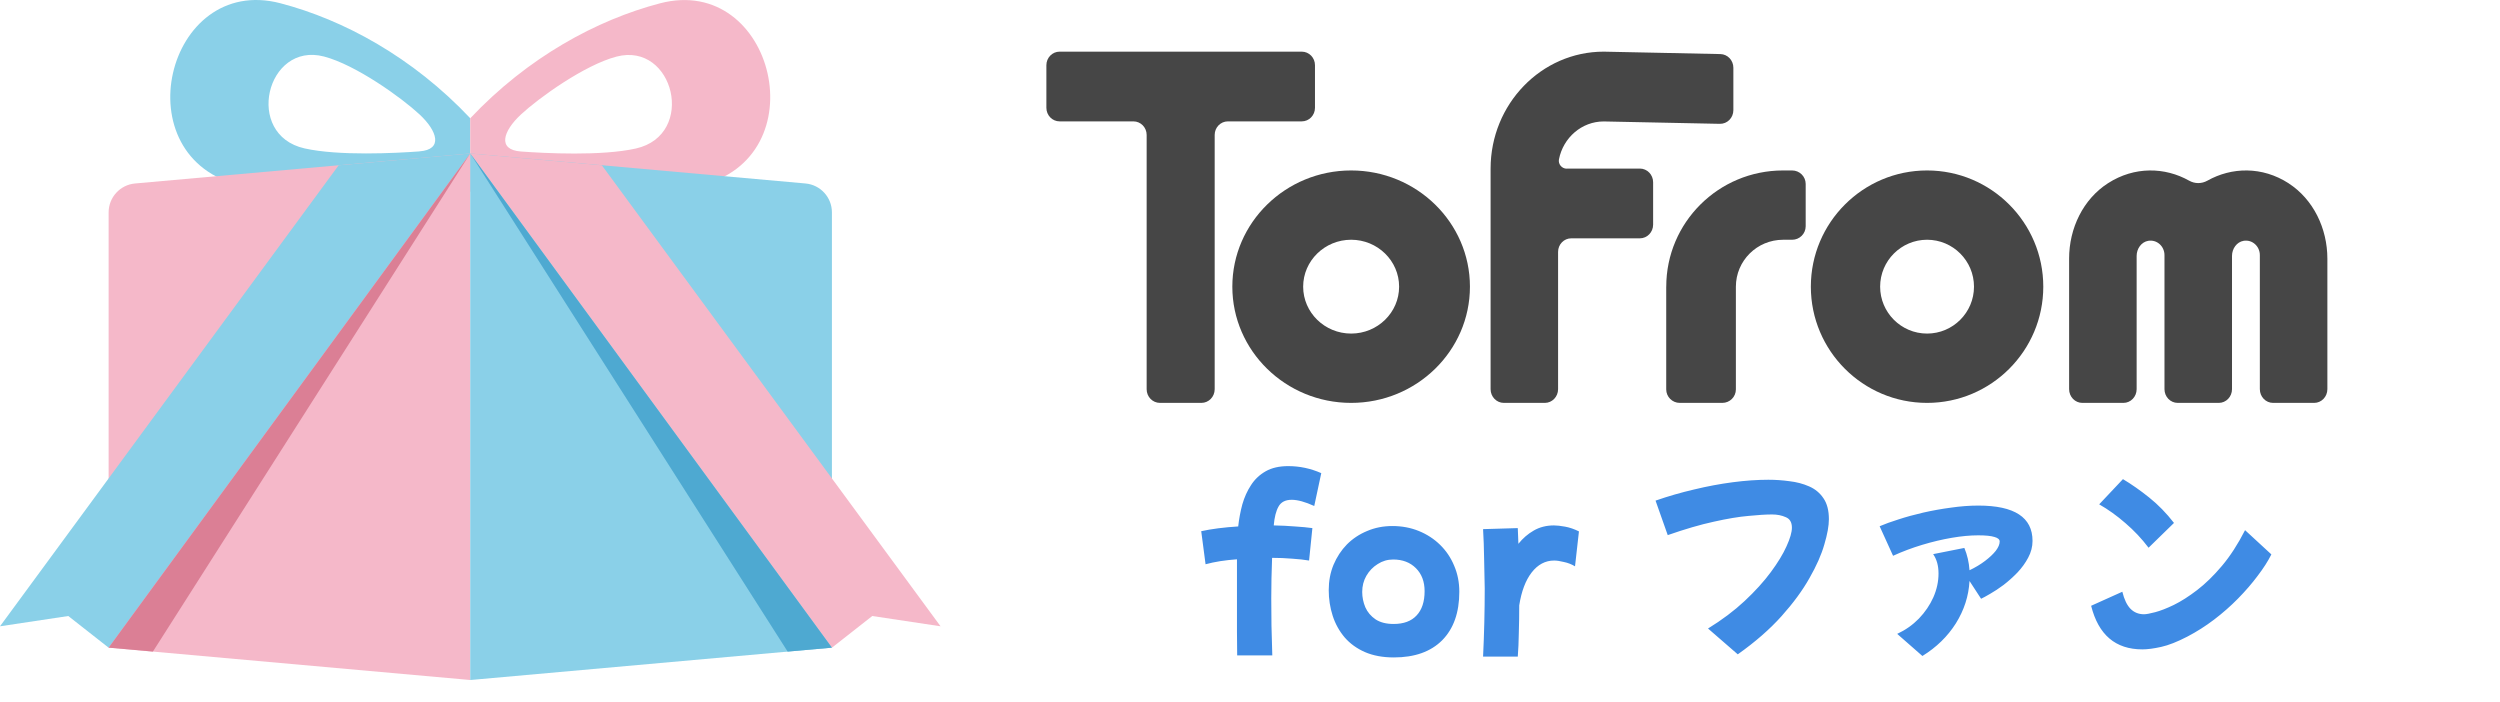 <svg width="484" height="136" viewBox="0 0 484 136" fill="none" xmlns="http://www.w3.org/2000/svg">
<path d="M373.08 33C360.672 33 350.58 43.092 350.58 55.5C350.58 67.908 360.672 78 373.08 78C385.488 78 395.58 67.908 395.58 55.5C395.58 43.092 385.488 33 373.08 33ZM373.08 64.58C368.071 64.58 363.994 60.502 363.994 55.5C363.994 50.498 368.071 46.414 373.08 46.414C378.089 46.414 382.166 50.491 382.166 55.5C382.166 60.509 378.089 64.58 373.08 64.58Z" fill="#464646"/>
<path d="M261.58 33C248.897 33 238.58 43.092 238.58 55.5C238.58 67.908 248.897 78 261.58 78C274.264 78 284.58 67.908 284.58 55.5C284.58 43.092 274.264 33 261.58 33ZM261.58 64.58C256.46 64.58 252.292 60.502 252.292 55.5C252.292 50.498 256.46 46.414 261.58 46.414C266.7 46.414 270.868 50.491 270.868 55.5C270.868 60.509 266.7 64.58 261.58 64.58Z" fill="#464646"/>
<path d="M443.086 35.49C437.947 32.169 432.032 32.346 427.347 34.978C426.235 35.6 424.925 35.6 423.82 34.978C419.148 32.353 413.24 32.169 408.101 35.477C403.304 38.559 400.58 44.191 400.58 50.047V75.341C400.58 76.811 401.725 78 403.14 78H411.095C412.509 78 413.654 76.811 413.654 75.341V49.542C413.654 48.148 414.569 46.849 415.891 46.623C417.576 46.336 419.043 47.683 419.043 49.385V75.341C419.043 76.811 420.188 78 421.603 78H429.558C430.972 78 432.117 76.811 432.117 75.341V49.542C432.117 48.148 433.032 46.849 434.354 46.623C436.039 46.336 437.506 47.683 437.506 49.385V75.341C437.506 76.811 438.651 78 440.066 78H448.021C449.435 78 450.58 76.811 450.58 75.341V50.082C450.58 44.225 447.863 38.586 443.073 35.49H443.086Z" fill="#464646"/>
<path d="M205.131 23.498H219.434C220.845 23.498 221.991 24.673 221.991 26.12V75.357C221.991 76.818 223.144 78 224.569 78H232.585C234.009 78 235.162 76.818 235.162 75.357V26.12C235.162 24.673 236.308 23.498 237.719 23.498H252.023C253.434 23.498 254.58 22.323 254.58 20.876V12.622C254.58 11.175 253.434 10 252.023 10H205.137C203.726 10 202.58 11.175 202.58 12.622V20.876C202.58 22.323 203.726 23.498 205.137 23.498H205.131Z" fill="#464646"/>
<path d="M322.58 55.503V75.388C322.58 76.826 323.754 78 325.205 78H333.441C334.886 78 336.067 76.832 336.067 75.388V55.503C336.067 50.488 340.15 46.418 345.198 46.418H346.955C348.4 46.418 349.58 45.251 349.58 43.806V35.612C349.58 34.175 348.406 33 346.955 33H345.198C332.708 33 322.587 43.071 322.587 55.497L322.58 55.503Z" fill="#464646"/>
<path d="M303.314 32.655C302.387 32.655 301.631 31.793 301.815 30.848C302.63 26.671 306.205 23.512 310.483 23.512L332.965 23.974C334.397 24.001 335.58 22.812 335.58 21.324V13.118C335.58 11.678 334.463 10.496 333.07 10.469L310.483 10C298.405 10 288.58 20.156 288.58 32.642V75.351C288.58 76.811 289.73 78 291.143 78H299.081C300.494 78 301.644 76.811 301.644 75.351V48.769C301.644 47.315 302.781 46.14 304.188 46.14H317.482C318.895 46.14 320.045 44.951 320.045 43.49V35.284C320.045 33.824 318.895 32.635 317.482 32.635H303.32L303.314 32.655Z" fill="#464646"/>
<path d="M54.29 0.63C32.14 -5.16 23.46 30.71 46.82 35.96C59.96 38.91 69.48 38.51 91.04 37.1V22.89C79.87 11.05 66.52 3.83 54.29 0.63ZM81.23 29.31C76.64 29.65 65.58 30.22 58.96 28.73C47.2 26.09 51.57 8.03 62.72 10.94C68.88 12.55 77.75 18.92 81.22 22.15C84.69 25.38 85.81 28.96 81.22 29.3L81.23 29.31Z" fill="#8AD0E8"/>
<path d="M91.04 22.9V37.11C112.6 38.52 122.12 38.92 135.26 35.97C158.62 30.72 149.94 -5.15 127.79 0.64C115.56 3.84 102.21 11.06 91.04 22.9ZM100.85 22.17C104.32 18.94 113.2 12.57 119.35 10.96C130.5 8.04 134.87 26.1 123.11 28.75C116.49 30.24 105.43 29.67 100.84 29.33C96.25 28.99 97.37 25.41 100.84 22.18L100.85 22.17Z" fill="#F5B8C9"/>
<path d="M26.15 35.52C23.25 35.78 21.03 38.21 21.03 41.12V125.38L91.05 131.65V29.71L26.15 35.52Z" fill="#F5B8C9"/>
<path d="M155.94 35.52L91.04 29.71V131.65L161.06 125.38V41.12C161.06 38.21 158.84 35.78 155.94 35.52Z" fill="#8AD0E8"/>
<path d="M0 121.25L13.22 119.26L21.03 125.39L91.04 29.71L65.56 32L0 121.25Z" fill="#8AD0E8"/>
<path d="M21.03 125.39L91.04 29.71L29.6 126.15L21.03 125.39Z" fill="#DB7F95"/>
<path d="M182.09 121.25L168.87 119.26L161.06 125.39L91.04 29.71L116.52 32L182.09 121.25Z" fill="#F5B8C9"/>
<path d="M161.06 125.39L91.04 29.71L152.49 126.15L161.06 125.39Z" fill="#4EA9D1"/>
<path d="M239.517 126.88C239.49 125.387 239.477 123.867 239.477 122.32C239.477 120.747 239.477 119.227 239.477 117.76V108.28C238.357 108.36 237.277 108.48 236.237 108.64C235.224 108.8 234.277 109 233.397 109.24L232.557 102.84C233.517 102.627 234.61 102.44 235.837 102.28C237.09 102.12 238.384 102 239.717 101.92C239.877 100.453 240.144 99.027 240.517 97.64C240.917 96.253 241.477 95.013 242.197 93.92C242.917 92.8 243.864 91.907 245.037 91.24C246.21 90.573 247.664 90.24 249.397 90.24C251.61 90.24 253.744 90.693 255.797 91.6L254.437 97.96C252.677 97.16 251.224 96.76 250.077 96.76C248.85 96.76 247.997 97.2 247.517 98.08C247.037 98.933 246.73 100.147 246.597 101.72C248.037 101.747 249.397 101.813 250.677 101.92C251.984 102 253.117 102.107 254.077 102.24L253.437 108.52C252.504 108.36 251.41 108.24 250.157 108.16C248.93 108.053 247.637 108 246.277 108C246.224 109.36 246.184 110.693 246.157 112C246.13 113.28 246.117 114.56 246.117 115.84C246.117 117.547 246.13 119.307 246.157 121.12C246.21 122.907 246.264 124.827 246.317 126.88H239.517ZM269.843 127.28C267.71 127.28 265.843 126.933 264.243 126.24C262.67 125.547 261.363 124.6 260.323 123.4C259.283 122.173 258.51 120.773 258.003 119.2C257.496 117.627 257.243 115.973 257.243 114.24C257.243 112.48 257.55 110.853 258.163 109.36C258.803 107.84 259.67 106.52 260.763 105.4C261.883 104.28 263.19 103.413 264.683 102.8C266.176 102.16 267.803 101.84 269.563 101.84C271.403 101.84 273.11 102.16 274.683 102.8C276.256 103.44 277.63 104.333 278.803 105.48C279.976 106.627 280.883 107.973 281.523 109.52C282.19 111.067 282.523 112.747 282.523 114.56C282.523 118.587 281.416 121.72 279.203 123.96C276.99 126.173 273.87 127.28 269.843 127.28ZM269.803 120.8C271.75 120.8 273.23 120.253 274.243 119.16C275.283 118.067 275.803 116.493 275.803 114.44C275.803 112.6 275.243 111.12 274.123 110C273.003 108.88 271.536 108.32 269.723 108.32C268.63 108.32 267.63 108.613 266.723 109.2C265.816 109.76 265.083 110.52 264.523 111.48C263.99 112.413 263.723 113.453 263.723 114.6C263.723 115.613 263.923 116.6 264.323 117.56C264.75 118.52 265.416 119.307 266.323 119.92C267.23 120.507 268.39 120.8 269.803 120.8ZM287.123 127.12C287.23 124.907 287.31 122.693 287.363 120.48C287.417 118.267 287.443 116.08 287.443 113.92C287.417 111.947 287.377 110 287.323 108.08C287.297 106.133 287.23 104.253 287.123 102.44L293.843 102.24C293.87 103.227 293.91 104.24 293.963 105.28C294.817 104.213 295.803 103.36 296.923 102.72C298.07 102.053 299.377 101.72 300.843 101.72C301.403 101.72 302.123 101.8 303.003 101.96C303.883 102.12 304.777 102.427 305.683 102.88L304.923 109.64C304.257 109.24 303.537 108.96 302.763 108.8C302.017 108.613 301.39 108.52 300.883 108.52C299.177 108.52 297.723 109.293 296.523 110.84C295.35 112.36 294.55 114.48 294.123 117.2C294.123 119.067 294.097 120.853 294.043 122.56C294.017 124.24 293.95 125.76 293.843 127.12H287.123ZM336.433 126.68L330.673 121.68C333.366 120.027 335.726 118.253 337.753 116.36C339.78 114.467 341.473 112.6 342.833 110.76C344.193 108.92 345.206 107.253 345.873 105.76C346.566 104.24 346.913 103.04 346.913 102.16C346.913 101.12 346.513 100.44 345.713 100.12C344.94 99.773 344.06 99.6 343.073 99.6C341.9 99.6 340.38 99.693 338.513 99.88C336.646 100.04 334.406 100.413 331.793 101C329.206 101.56 326.233 102.427 322.873 103.6L320.513 96.92C322.966 96.067 325.46 95.347 327.993 94.76C330.526 94.147 333.02 93.68 335.473 93.36C337.926 93.04 340.22 92.88 342.353 92.88C343.713 92.88 345.073 92.973 346.433 93.16C347.82 93.32 349.086 93.653 350.233 94.16C351.406 94.667 352.34 95.44 353.033 96.48C353.726 97.493 354.073 98.84 354.073 100.52C354.073 101.8 353.78 103.427 353.193 105.4C352.633 107.373 351.673 109.547 350.313 111.92C348.98 114.293 347.18 116.747 344.913 119.28C342.646 121.813 339.82 124.28 336.433 126.68ZM372.178 127L367.298 122.72C368.898 121.973 370.298 120.987 371.498 119.76C372.698 118.507 373.631 117.133 374.298 115.64C374.965 114.12 375.298 112.587 375.298 111.04C375.298 109.52 374.951 108.267 374.258 107.28L380.298 106.08C380.858 107.413 381.191 108.853 381.298 110.4C382.418 109.867 383.418 109.267 384.298 108.6C385.178 107.933 385.871 107.28 386.378 106.64C386.885 105.973 387.138 105.373 387.138 104.84C387.138 104.44 386.805 104.147 386.138 103.96C385.471 103.747 384.418 103.64 382.978 103.64C381.431 103.64 379.725 103.8 377.858 104.12C375.991 104.44 374.085 104.893 372.138 105.48C370.191 106.067 368.311 106.773 366.498 107.6L363.898 101.88C364.885 101.453 366.098 101.013 367.538 100.56C369.005 100.08 370.605 99.64 372.338 99.24C374.098 98.84 375.885 98.52 377.698 98.28C379.538 98.013 381.311 97.88 383.018 97.88C390.005 97.88 393.498 100.16 393.498 104.72C393.498 105.84 393.218 106.92 392.658 107.96C392.125 108.973 391.431 109.933 390.578 110.84C389.725 111.72 388.831 112.52 387.898 113.24C386.965 113.933 386.098 114.507 385.298 114.96C384.525 115.413 383.938 115.733 383.538 115.92L381.298 112.48C381.138 115.387 380.258 118.12 378.658 120.68C377.058 123.213 374.898 125.32 372.178 127ZM415.963 106.04C414.656 104.307 413.163 102.72 411.483 101.28C409.83 99.84 408.136 98.627 406.403 97.64L411.003 92.76C412.656 93.747 414.35 94.933 416.083 96.32C417.816 97.707 419.416 99.347 420.883 101.24L415.963 106.04ZM423.483 123.24C421.536 124.253 419.843 124.92 418.403 125.24C416.963 125.56 415.75 125.72 414.763 125.72C409.563 125.72 406.256 122.907 404.843 117.28L410.883 114.56C411.256 116.08 411.79 117.187 412.483 117.88C413.176 118.573 414.043 118.92 415.083 118.92C415.51 118.92 416.23 118.787 417.243 118.52C418.256 118.253 419.456 117.787 420.843 117.12C422.256 116.427 423.763 115.467 425.363 114.24C426.963 113.013 428.563 111.453 430.163 109.56C431.763 107.667 433.256 105.36 434.643 102.64L439.723 107.32V107.36C439.083 108.64 438.203 110.013 437.083 111.48C435.99 112.947 434.723 114.413 433.283 115.88C431.87 117.32 430.323 118.68 428.643 119.96C426.99 121.213 425.27 122.307 423.483 123.24Z" fill="#3F8BE4"/>
</svg>
